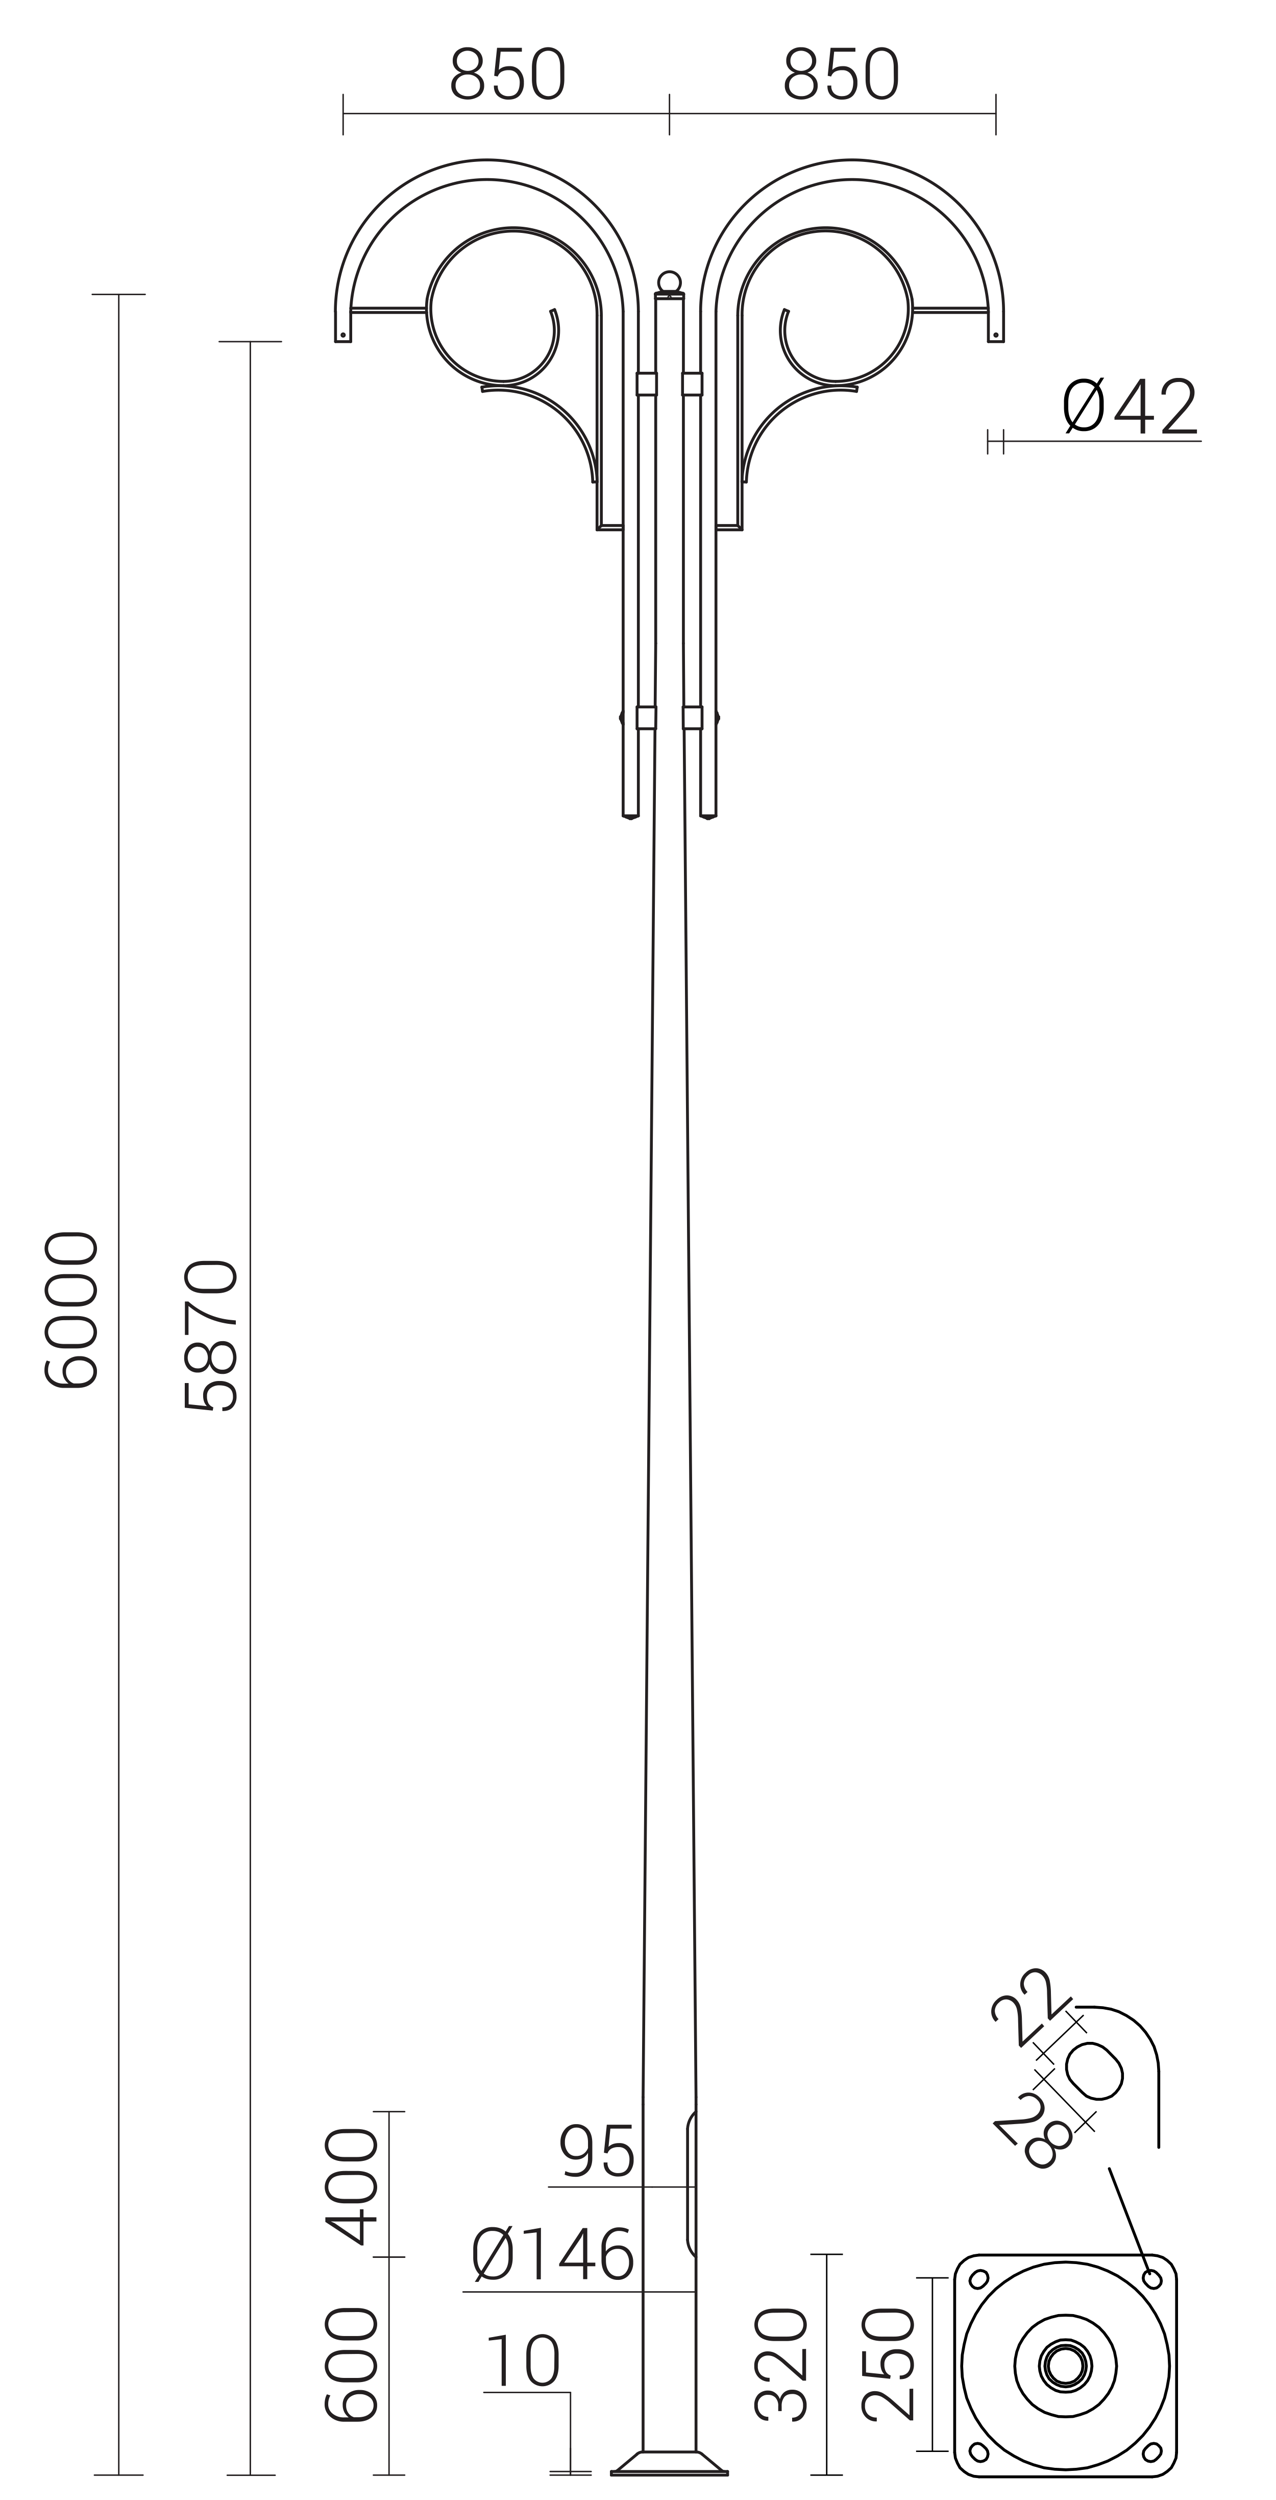 <svg xmlns="http://www.w3.org/2000/svg" viewBox="0 0 889.5 1741.8" preserveAspectRatio="xMinYMin" height="1741.8px">
  <title>SAL-R2</title>
  <g>
    <line x1="448.1" y1="1708.2" x2="485.3" y2="1708.2" style="fill: none;stroke: #231f20;stroke-linecap: round;stroke-linejoin: round;stroke-width: 2px"/>
    <line x1="507.2" y1="1721.8" x2="507.2" y2="1724.3" style="fill: none;stroke: #231f20;stroke-linecap: round;stroke-linejoin: round;stroke-width: 2px"/>
    <line x1="507.2" y1="1721.8" x2="426.2" y2="1721.8" style="fill: none;stroke: #231f20;stroke-linecap: round;stroke-linejoin: round;stroke-width: 2px"/>
    <line x1="426.2" y1="1724.3" x2="507.2" y2="1724.3" style="fill: none;stroke: #231f20;stroke-linecap: round;stroke-linejoin: round;stroke-width: 2px"/>
    <line x1="426.2" y1="1721.8" x2="426.2" y2="1724.3" style="fill: none;stroke: #231f20;stroke-linecap: round;stroke-linejoin: round;stroke-width: 2px"/>
    <path d="M448.1,1708.2a6.3,6.3,0,0,0-4.1,1.5" style="fill: none;stroke: #231f20;stroke-linecap: round;stroke-linejoin: round;stroke-width: 2px"/>
    <path d="M489.4,1709.7a6.3,6.3,0,0,0-4.1-1.5" style="fill: none;stroke: #231f20;stroke-linecap: round;stroke-linejoin: round;stroke-width: 2px"/>
    <line x1="444.1" y1="1709.7" x2="430.3" y2="1721.2" style="fill: none;stroke: #231f20;stroke-linecap: round;stroke-linejoin: round;stroke-width: 2px"/>
    <line x1="489.4" y1="1709.7" x2="503.2" y2="1721.2" style="fill: none;stroke: #231f20;stroke-linecap: round;stroke-linejoin: round;stroke-width: 2px"/>
    <path d="M428.7,1721.8a2.5,2.5,0,0,0,1.6-.6" style="fill: none;stroke: #231f20;stroke-linecap: round;stroke-linejoin: round;stroke-width: 2px"/>
    <path d="M503.2,1721.2a2.5,2.5,0,0,0,1.6.6" style="fill: none;stroke: #231f20;stroke-linecap: round;stroke-linejoin: round;stroke-width: 2px"/>
    <line x1="479.3" y1="1483.1" x2="479.3" y2="1560.4" style="fill: none;stroke: #231f20;stroke-linecap: round;stroke-linejoin: round;stroke-width: 2px"/>
    <line x1="476.9" y1="507.7" x2="485.2" y2="1461" style="fill: none;stroke: #231f20;stroke-linecap: round;stroke-linejoin: round;stroke-width: 2px"/>
    <line x1="485.2" y1="1466.1" x2="485.2" y2="1708.2" style="fill: none;stroke: #231f20;stroke-linecap: round;stroke-linejoin: round;stroke-width: 2px"/>
    <line x1="448.3" y1="1708.2" x2="448.3" y2="1466.1" style="fill: none;stroke: #231f20;stroke-linecap: round;stroke-linejoin: round;stroke-width: 2px"/>
    <line x1="448.3" y1="1461" x2="448.3" y2="1466.1" style="fill: none;stroke: #231f20;stroke-linecap: round;stroke-linejoin: round;stroke-width: 2px"/>
    <line x1="485.2" y1="1461" x2="485.2" y2="1466.1" style="fill: none;stroke: #231f20;stroke-linecap: round;stroke-linejoin: round;stroke-width: 2px"/>
    <path d="M479.3,1560.4a17.3,17.3,0,0,0,5.9,12" style="fill: none;stroke: #231f20;stroke-linecap: round;stroke-linejoin: round;stroke-width: 2px"/>
    <path d="M485.2,1471.1a17.3,17.3,0,0,0-5.9,12" style="fill: none;stroke: #231f20;stroke-linecap: round;stroke-linejoin: round;stroke-width: 2px"/>
    <line x1="475.8" y1="275.2" x2="475.8" y2="260" style="fill: none;stroke: #231f20;stroke-linecap: round;stroke-linejoin: round;stroke-width: 2px"/>
    <line x1="475.8" y1="260" x2="489.4" y2="260" style="fill: none;stroke: #231f20;stroke-linecap: round;stroke-linejoin: round;stroke-width: 2px"/>
    <line x1="475.8" y1="275.2" x2="489.4" y2="275.2" style="fill: none;stroke: #231f20;stroke-linecap: round;stroke-linejoin: round;stroke-width: 2px"/>
    <path d="M689,217a95,95,0,0,0-189.9,0" style="fill: none;stroke: #231f20;stroke-linecap: round;stroke-linejoin: round;stroke-width: 2px"/>
    <path d="M699.6,217a105.6,105.6,0,0,0-211.2,0" style="fill: none;stroke: #231f20;stroke-linecap: round;stroke-linejoin: round;stroke-width: 2px"/>
    <line x1="689" y1="238" x2="699.6" y2="238" style="fill: none;stroke: #231f20;stroke-linecap: round;stroke-linejoin: round;stroke-width: 2px"/>
    <line x1="699.6" y1="217" x2="699.6" y2="238" style="fill: none;stroke: #231f20;stroke-linecap: round;stroke-linejoin: round;stroke-width: 2px"/>
    <line x1="689" y1="217" x2="689" y2="238" style="fill: none;stroke: #231f20;stroke-linecap: round;stroke-linejoin: round;stroke-width: 2px"/>
    <line x1="499.1" y1="568.4" x2="488.4" y2="568.4" style="fill: none;stroke: #231f20;stroke-linecap: round;stroke-linejoin: round;stroke-width: 2px"/>
    <line x1="488.4" y1="217" x2="488.4" y2="260" style="fill: none;stroke: #231f20;stroke-linecap: round;stroke-linejoin: round;stroke-width: 2px"/>
    <line x1="488.4" y1="275.2" x2="488.4" y2="492.5" style="fill: none;stroke: #231f20;stroke-linecap: round;stroke-linejoin: round;stroke-width: 2px"/>
    <line x1="488.4" y1="507.7" x2="488.4" y2="568.4" style="fill: none;stroke: #231f20;stroke-linecap: round;stroke-linejoin: round;stroke-width: 2px"/>
    <line x1="499.1" y1="217" x2="499.1" y2="496.5" style="fill: none;stroke: #231f20;stroke-linecap: round;stroke-linejoin: round;stroke-width: 2px"/>
    <line x1="499.1" y1="503.6" x2="499.1" y2="568.4" style="fill: none;stroke: #231f20;stroke-linecap: round;stroke-linejoin: round;stroke-width: 2px"/>
    <line x1="476.3" y1="507.7" x2="476.2" y2="492.5" style="fill: none;stroke: #231f20;stroke-linecap: round;stroke-linejoin: round;stroke-width: 2px"/>
    <line x1="500.5" y1="499" x2="500.5" y2="501.2" style="fill: none;stroke: #231f20;stroke-linecap: round;stroke-linejoin: round;stroke-width: 2px"/>
    <line x1="501" y1="499.4" x2="501" y2="500.7" style="fill: none;stroke: #231f20;stroke-linecap: round;stroke-linejoin: round;stroke-width: 2px"/>
    <line x1="500.5" y1="499" x2="500.6" y2="499" style="fill: none;stroke: #231f20;stroke-linecap: round;stroke-linejoin: round;stroke-width: 2px"/>
    <line x1="500.6" y1="499" x2="501" y2="499.4" style="fill: none;stroke: #231f20;stroke-linecap: round;stroke-linejoin: round;stroke-width: 2px"/>
    <line x1="500.5" y1="501.2" x2="500.6" y2="501.2" style="fill: none;stroke: #231f20;stroke-linecap: round;stroke-linejoin: round;stroke-width: 2px"/>
    <line x1="500.6" y1="501.2" x2="501" y2="500.7" style="fill: none;stroke: #231f20;stroke-linecap: round;stroke-linejoin: round;stroke-width: 2px"/>
    <line x1="500.1" y1="497.8" x2="500.1" y2="502.3" style="fill: none;stroke: #231f20;stroke-linecap: round;stroke-linejoin: round;stroke-width: 2px"/>
    <line x1="500.1" y1="497.8" x2="500.1" y2="497.8" style="fill: none;stroke: #231f20;stroke-linecap: round;stroke-linejoin: round;stroke-width: 2px"/>
    <line x1="500.5" y1="499" x2="500.1" y2="497.8" style="fill: none;stroke: #231f20;stroke-linecap: round;stroke-linejoin: round;stroke-width: 2px"/>
    <line x1="499.7" y1="496.7" x2="499.7" y2="503.4" style="fill: none;stroke: #231f20;stroke-linecap: round;stroke-linejoin: round;stroke-width: 2px"/>
    <line x1="499.7" y1="496.7" x2="499.8" y2="496.7" style="fill: none;stroke: #231f20;stroke-linecap: round;stroke-linejoin: round;stroke-width: 2px"/>
    <line x1="499.8" y1="496.7" x2="500.1" y2="497.8" style="fill: none;stroke: #231f20;stroke-linecap: round;stroke-linejoin: round;stroke-width: 2px"/>
    <line x1="499.1" y1="495.4" x2="499.1" y2="504.7" style="fill: none;stroke: #231f20;stroke-linecap: round;stroke-linejoin: round;stroke-width: 2px"/>
    <line x1="499.1" y1="495.4" x2="499.1" y2="495.4" style="fill: none;stroke: #231f20;stroke-linecap: round;stroke-linejoin: round;stroke-width: 2px"/>
    <line x1="499.7" y1="496.7" x2="499.1" y2="495.4" style="fill: none;stroke: #231f20;stroke-linecap: round;stroke-linejoin: round;stroke-width: 2px"/>
    <line x1="500.5" y1="501.2" x2="500.6" y2="501.2" style="fill: none;stroke: #231f20;stroke-linecap: round;stroke-linejoin: round;stroke-width: 2px"/>
    <line x1="500.1" y1="502.3" x2="500.1" y2="502.3" style="fill: none;stroke: #231f20;stroke-linecap: round;stroke-linejoin: round;stroke-width: 2px"/>
    <line x1="500.5" y1="501.2" x2="500.1" y2="502.3" style="fill: none;stroke: #231f20;stroke-linecap: round;stroke-linejoin: round;stroke-width: 2px"/>
    <line x1="499.7" y1="503.4" x2="499.8" y2="503.4" style="fill: none;stroke: #231f20;stroke-linecap: round;stroke-linejoin: round;stroke-width: 2px"/>
    <line x1="499.8" y1="503.4" x2="500.1" y2="502.3" style="fill: none;stroke: #231f20;stroke-linecap: round;stroke-linejoin: round;stroke-width: 2px"/>
    <line x1="499.1" y1="504.7" x2="499.1" y2="504.7" style="fill: none;stroke: #231f20;stroke-linecap: round;stroke-linejoin: round;stroke-width: 2px"/>
    <line x1="499.7" y1="503.4" x2="499.1" y2="504.7" style="fill: none;stroke: #231f20;stroke-linecap: round;stroke-linejoin: round;stroke-width: 2px"/>
    <line x1="517.3" y1="369.1" x2="499.1" y2="369.1" style="fill: none;stroke: #231f20;stroke-linecap: round;stroke-linejoin: round;stroke-width: 2px"/>
    <line x1="514.3" y1="366.1" x2="499.1" y2="366.1" style="fill: none;stroke: #231f20;stroke-linecap: round;stroke-linejoin: round;stroke-width: 2px"/>
    <line x1="514.3" y1="366.1" x2="514.3" y2="219.8" style="fill: none;stroke: #231f20;stroke-linecap: round;stroke-linejoin: round;stroke-width: 2px"/>
    <line x1="517.3" y1="369.1" x2="517.3" y2="219.8" style="fill: none;stroke: #231f20;stroke-linecap: round;stroke-linejoin: round;stroke-width: 2px"/>
    <path d="M632.8,208.9a58.2,58.2,0,0,0-115.5,10.8" style="fill: none;stroke: #231f20;stroke-linecap: round;stroke-linejoin: round;stroke-width: 2px"/>
    <path d="M635.8,208.4a61.3,61.3,0,0,0-121.5,11.4" style="fill: none;stroke: #231f20;stroke-linecap: round;stroke-linejoin: round;stroke-width: 2px"/>
    <path d="M549.7,216.9a35.4,35.4,0,0,0,32.8,48.8" style="fill: none;stroke: #231f20;stroke-linecap: round;stroke-linejoin: round;stroke-width: 2px"/>
    <path d="M546.8,215.7a38.5,38.5,0,0,0,35.6,53" style="fill: none;stroke: #231f20;stroke-linecap: round;stroke-linejoin: round;stroke-width: 2px"/>
    <line x1="546.8" y1="215.7" x2="549.7" y2="216.9" style="fill: none;stroke: #231f20;stroke-linecap: round;stroke-linejoin: round;stroke-width: 2px"/>
    <path d="M582.5,265.7a50.6,50.6,0,0,0,50.3-56.8" style="fill: none;stroke: #231f20;stroke-linecap: round;stroke-linejoin: round;stroke-width: 2px"/>
    <path d="M582.5,268.7a53.7,53.7,0,0,0,53.3-60.2" style="fill: none;stroke: #231f20;stroke-linecap: round;stroke-linejoin: round;stroke-width: 2px"/>
    <path d="M597.1,272.7a65.8,65.8,0,0,0-76.8,63.1" style="fill: none;stroke: #231f20;stroke-linecap: round;stroke-linejoin: round;stroke-width: 2px"/>
    <path d="M597.6,269.7a68.9,68.9,0,0,0-80.4,66" style="fill: none;stroke: #231f20;stroke-linecap: round;stroke-linejoin: round;stroke-width: 2px"/>
    <line x1="597.6" y1="269.7" x2="597.1" y2="272.7" style="fill: none;stroke: #231f20;stroke-linecap: round;stroke-linejoin: round;stroke-width: 2px"/>
    <line x1="517.2" y1="335.7" x2="520.2" y2="335.8" style="fill: none;stroke: #231f20;stroke-linecap: round;stroke-linejoin: round;stroke-width: 2px"/>
    <line x1="499.1" y1="366.1" x2="499.1" y2="369.1" style="fill: none;stroke: #231f20;stroke-linecap: round;stroke-linejoin: round;stroke-width: 2px"/>
    <line x1="689" y1="217.7" x2="636.1" y2="217.7" style="fill: none;stroke: #231f20;stroke-linecap: round;stroke-linejoin: round;stroke-width: 2px"/>
    <line x1="689" y1="214.7" x2="636.2" y2="214.7" style="fill: none;stroke: #231f20;stroke-linecap: round;stroke-linejoin: round;stroke-width: 2px"/>
    <line x1="494.9" y1="569.9" x2="492.6" y2="569.9" style="fill: none;stroke: #231f20;stroke-linecap: round;stroke-linejoin: round;stroke-width: 2px"/>
    <line x1="494.4" y1="570.3" x2="493.1" y2="570.3" style="fill: none;stroke: #231f20;stroke-linecap: round;stroke-linejoin: round;stroke-width: 2px"/>
    <line x1="494.9" y1="569.9" x2="494.9" y2="569.9" style="fill: none;stroke: #231f20;stroke-linecap: round;stroke-linejoin: round;stroke-width: 2px"/>
    <line x1="494.9" y1="569.9" x2="494.4" y2="570.3" style="fill: none;stroke: #231f20;stroke-linecap: round;stroke-linejoin: round;stroke-width: 2px"/>
    <line x1="492.6" y1="569.9" x2="492.6" y2="569.9" style="fill: none;stroke: #231f20;stroke-linecap: round;stroke-linejoin: round;stroke-width: 2px"/>
    <line x1="492.6" y1="569.9" x2="493.1" y2="570.3" style="fill: none;stroke: #231f20;stroke-linecap: round;stroke-linejoin: round;stroke-width: 2px"/>
    <line x1="496" y1="569.4" x2="491.5" y2="569.4" style="fill: none;stroke: #231f20;stroke-linecap: round;stroke-linejoin: round;stroke-width: 2px"/>
    <line x1="496" y1="569.4" x2="496" y2="569.5" style="fill: none;stroke: #231f20;stroke-linecap: round;stroke-linejoin: round;stroke-width: 2px"/>
    <line x1="494.9" y1="569.9" x2="496" y2="569.5" style="fill: none;stroke: #231f20;stroke-linecap: round;stroke-linejoin: round;stroke-width: 2px"/>
    <line x1="497.1" y1="569.1" x2="490.4" y2="569.1" style="fill: none;stroke: #231f20;stroke-linecap: round;stroke-linejoin: round;stroke-width: 2px"/>
    <line x1="497.1" y1="569.1" x2="497.1" y2="569.1" style="fill: none;stroke: #231f20;stroke-linecap: round;stroke-linejoin: round;stroke-width: 2px"/>
    <line x1="497.1" y1="569.1" x2="496" y2="569.4" style="fill: none;stroke: #231f20;stroke-linecap: round;stroke-linejoin: round;stroke-width: 2px"/>
    <line x1="498.4" y1="568.4" x2="489.1" y2="568.4" style="fill: none;stroke: #231f20;stroke-linecap: round;stroke-linejoin: round;stroke-width: 2px"/>
    <line x1="498.4" y1="568.4" x2="498.4" y2="568.5" style="fill: none;stroke: #231f20;stroke-linecap: round;stroke-linejoin: round;stroke-width: 2px"/>
    <line x1="497.1" y1="569.1" x2="498.4" y2="568.5" style="fill: none;stroke: #231f20;stroke-linecap: round;stroke-linejoin: round;stroke-width: 2px"/>
    <line x1="492.6" y1="569.9" x2="492.6" y2="569.9" style="fill: none;stroke: #231f20;stroke-linecap: round;stroke-linejoin: round;stroke-width: 2px"/>
    <line x1="491.5" y1="569.4" x2="491.5" y2="569.5" style="fill: none;stroke: #231f20;stroke-linecap: round;stroke-linejoin: round;stroke-width: 2px"/>
    <line x1="492.6" y1="569.9" x2="491.5" y2="569.5" style="fill: none;stroke: #231f20;stroke-linecap: round;stroke-linejoin: round;stroke-width: 2px"/>
    <line x1="490.4" y1="569.1" x2="490.4" y2="569.1" style="fill: none;stroke: #231f20;stroke-linecap: round;stroke-linejoin: round;stroke-width: 2px"/>
    <line x1="490.4" y1="569.1" x2="491.5" y2="569.4" style="fill: none;stroke: #231f20;stroke-linecap: round;stroke-linejoin: round;stroke-width: 2px"/>
    <line x1="489.1" y1="568.4" x2="489.1" y2="568.5" style="fill: none;stroke: #231f20;stroke-linecap: round;stroke-linejoin: round;stroke-width: 2px"/>
    <line x1="490.4" y1="569.1" x2="489.1" y2="568.5" style="fill: none;stroke: #231f20;stroke-linecap: round;stroke-linejoin: round;stroke-width: 2px"/>
    <path d="M693.5,233.4a.8.8,0,1,1,.8.8.8.8,0,0,1-.8-.8Z" style="fill: none;stroke: #231f20;stroke-linecap: round;stroke-linejoin: round;stroke-width: 2px"/>
    <line x1="489.4" y1="260" x2="489.4" y2="275.2" style="fill: none;stroke: #231f20;stroke-linecap: round;stroke-linejoin: round;stroke-width: 2px"/>
    <line x1="476.2" y1="492.5" x2="489.4" y2="492.5" style="fill: none;stroke: #231f20;stroke-linecap: round;stroke-linejoin: round;stroke-width: 2px"/>
    <line x1="476.3" y1="507.7" x2="489.4" y2="507.7" style="fill: none;stroke: #231f20;stroke-linecap: round;stroke-linejoin: round;stroke-width: 2px"/>
    <line x1="489.4" y1="492.5" x2="489.4" y2="507.7" style="fill: none;stroke: #231f20;stroke-linecap: round;stroke-linejoin: round;stroke-width: 2px"/>
    <line x1="514.3" y1="366.1" x2="517.3" y2="369.1" style="fill: none;stroke: #231f20;stroke-linecap: round;stroke-linejoin: round;stroke-width: 2px"/>
    <line x1="476.4" y1="260" x2="476.4" y2="208.1" style="fill: none;stroke: #231f20;stroke-linecap: round;stroke-linejoin: round;stroke-width: 2px"/>
    <line x1="476.6" y1="208.1" x2="456.9" y2="208.1" style="fill: none;stroke: #231f20;stroke-linecap: round;stroke-linejoin: round;stroke-width: 2px"/>
    <line x1="471.3" y1="203" x2="462.2" y2="203" style="fill: none;stroke: #231f20;stroke-linecap: round;stroke-linejoin: round;stroke-width: 2px"/>
    <line x1="456.9" y1="204.9" x2="456.9" y2="208.1" style="fill: none;stroke: #231f20;stroke-linecap: round;stroke-linejoin: round;stroke-width: 2px"/>
    <line x1="476.6" y1="204.9" x2="476.6" y2="208.1" style="fill: none;stroke: #231f20;stroke-linecap: round;stroke-linejoin: round;stroke-width: 2px"/>
    <path d="M476.6,204.9a.5.5,0,0,0-.4-.5" style="fill: none;stroke: #231f20;stroke-linecap: round;stroke-linejoin: round;stroke-width: 2px"/>
    <path d="M457.2,204.4a.5.5,0,0,0-.4.5" style="fill: none;stroke: #231f20;stroke-linecap: round;stroke-linejoin: round;stroke-width: 2px"/>
    <line x1="462.2" y1="203" x2="457.2" y2="204.4" style="fill: none;stroke: #231f20;stroke-linecap: round;stroke-linejoin: round;stroke-width: 2px"/>
    <line x1="471.3" y1="203" x2="476.2" y2="204.4" style="fill: none;stroke: #231f20;stroke-linecap: round;stroke-linejoin: round;stroke-width: 2px"/>
    <path d="M471.3,203a7.6,7.6,0,1,0-9.1,0" style="fill: none;stroke: #231f20;stroke-linecap: round;stroke-linejoin: round;stroke-width: 2px"/>
    <line x1="476.6" y1="204.9" x2="456.9" y2="204.9" style="fill: none;stroke: #231f20;stroke-linecap: round;stroke-linejoin: round;stroke-width: 2px"/>
    <line x1="476.2" y1="204.4" x2="457.2" y2="204.4" style="fill: none;stroke: #231f20;stroke-linecap: round;stroke-linejoin: round;stroke-width: 2px"/>
    <path d="M466.2,207.1a.5.5,0,1,1,.5.5.5.5,0,0,1-.5-.5Z" style="fill: none;stroke: #231f20;stroke-linecap: round;stroke-linejoin: round;stroke-width: 2px"/>
    <line x1="476.7" y1="492.5" x2="476.4" y2="448.2" style="fill: none;stroke: #231f20;stroke-linecap: round;stroke-linejoin: round;stroke-width: 2px"/>
    <line x1="476.4" y1="448.2" x2="476.4" y2="275.2" style="fill: none;stroke: #231f20;stroke-linecap: round;stroke-linejoin: round;stroke-width: 2px"/>
    <line x1="456.6" y1="507.7" x2="448.3" y2="1461" style="fill: none;stroke: #231f20;stroke-linecap: round;stroke-linejoin: round;stroke-width: 2px"/>
    <line x1="457.7" y1="275.2" x2="457.7" y2="260" style="fill: none;stroke: #231f20;stroke-linecap: round;stroke-linejoin: round;stroke-width: 2px"/>
    <line x1="457.7" y1="260" x2="444.1" y2="260" style="fill: none;stroke: #231f20;stroke-linecap: round;stroke-linejoin: round;stroke-width: 2px"/>
    <line x1="457.7" y1="275.2" x2="444.1" y2="275.2" style="fill: none;stroke: #231f20;stroke-linecap: round;stroke-linejoin: round;stroke-width: 2px"/>
    <path d="M434.4,217a95,95,0,0,0-189.9,0" style="fill: none;stroke: #231f20;stroke-linecap: round;stroke-linejoin: round;stroke-width: 2px"/>
    <path d="M445,217a105.6,105.6,0,0,0-211.2,0" style="fill: none;stroke: #231f20;stroke-linecap: round;stroke-linejoin: round;stroke-width: 2px"/>
    <line x1="244.5" y1="238" x2="233.9" y2="238" style="fill: none;stroke: #231f20;stroke-linecap: round;stroke-linejoin: round;stroke-width: 2px"/>
    <line x1="233.9" y1="217" x2="233.9" y2="238" style="fill: none;stroke: #231f20;stroke-linecap: round;stroke-linejoin: round;stroke-width: 2px"/>
    <line x1="244.5" y1="217" x2="244.5" y2="238" style="fill: none;stroke: #231f20;stroke-linecap: round;stroke-linejoin: round;stroke-width: 2px"/>
    <line x1="434.4" y1="568.4" x2="445" y2="568.4" style="fill: none;stroke: #231f20;stroke-linecap: round;stroke-linejoin: round;stroke-width: 2px"/>
    <line x1="445" y1="217" x2="445" y2="260" style="fill: none;stroke: #231f20;stroke-linecap: round;stroke-linejoin: round;stroke-width: 2px"/>
    <line x1="445" y1="275.2" x2="445" y2="492.5" style="fill: none;stroke: #231f20;stroke-linecap: round;stroke-linejoin: round;stroke-width: 2px"/>
    <line x1="445" y1="507.7" x2="445" y2="568.4" style="fill: none;stroke: #231f20;stroke-linecap: round;stroke-linejoin: round;stroke-width: 2px"/>
    <line x1="434.4" y1="217" x2="434.4" y2="496.5" style="fill: none;stroke: #231f20;stroke-linecap: round;stroke-linejoin: round;stroke-width: 2px"/>
    <line x1="434.4" y1="503.6" x2="434.4" y2="568.4" style="fill: none;stroke: #231f20;stroke-linecap: round;stroke-linejoin: round;stroke-width: 2px"/>
    <line x1="457.1" y1="507.7" x2="457.3" y2="492.5" style="fill: none;stroke: #231f20;stroke-linecap: round;stroke-linejoin: round;stroke-width: 2px"/>
    <line x1="432.9" y1="499" x2="432.9" y2="501.2" style="fill: none;stroke: #231f20;stroke-linecap: round;stroke-linejoin: round;stroke-width: 2px"/>
    <line x1="432.5" y1="499.4" x2="432.5" y2="500.7" style="fill: none;stroke: #231f20;stroke-linecap: round;stroke-linejoin: round;stroke-width: 2px"/>
    <line x1="432.9" y1="499" x2="432.9" y2="499" style="fill: none;stroke: #231f20;stroke-linecap: round;stroke-linejoin: round;stroke-width: 2px"/>
    <line x1="432.9" y1="499" x2="432.5" y2="499.4" style="fill: none;stroke: #231f20;stroke-linecap: round;stroke-linejoin: round;stroke-width: 2px"/>
    <line x1="432.9" y1="501.2" x2="432.9" y2="501.2" style="fill: none;stroke: #231f20;stroke-linecap: round;stroke-linejoin: round;stroke-width: 2px"/>
    <line x1="432.9" y1="501.2" x2="432.5" y2="500.7" style="fill: none;stroke: #231f20;stroke-linecap: round;stroke-linejoin: round;stroke-width: 2px"/>
    <line x1="433.4" y1="497.8" x2="433.4" y2="502.3" style="fill: none;stroke: #231f20;stroke-linecap: round;stroke-linejoin: round;stroke-width: 2px"/>
    <line x1="433.4" y1="497.8" x2="433.3" y2="497.8" style="fill: none;stroke: #231f20;stroke-linecap: round;stroke-linejoin: round;stroke-width: 2px"/>
    <line x1="432.9" y1="499" x2="433.3" y2="497.8" style="fill: none;stroke: #231f20;stroke-linecap: round;stroke-linejoin: round;stroke-width: 2px"/>
    <line x1="433.8" y1="496.7" x2="433.8" y2="503.4" style="fill: none;stroke: #231f20;stroke-linecap: round;stroke-linejoin: round;stroke-width: 2px"/>
    <line x1="433.8" y1="496.7" x2="433.7" y2="496.7" style="fill: none;stroke: #231f20;stroke-linecap: round;stroke-linejoin: round;stroke-width: 2px"/>
    <line x1="433.7" y1="496.7" x2="433.4" y2="497.8" style="fill: none;stroke: #231f20;stroke-linecap: round;stroke-linejoin: round;stroke-width: 2px"/>
    <line x1="434.4" y1="495.4" x2="434.4" y2="504.7" style="fill: none;stroke: #231f20;stroke-linecap: round;stroke-linejoin: round;stroke-width: 2px"/>
    <line x1="434.4" y1="495.4" x2="434.3" y2="495.4" style="fill: none;stroke: #231f20;stroke-linecap: round;stroke-linejoin: round;stroke-width: 2px"/>
    <line x1="433.8" y1="496.7" x2="434.3" y2="495.4" style="fill: none;stroke: #231f20;stroke-linecap: round;stroke-linejoin: round;stroke-width: 2px"/>
    <line x1="432.9" y1="501.2" x2="432.9" y2="501.2" style="fill: none;stroke: #231f20;stroke-linecap: round;stroke-linejoin: round;stroke-width: 2px"/>
    <line x1="433.4" y1="502.3" x2="433.3" y2="502.3" style="fill: none;stroke: #231f20;stroke-linecap: round;stroke-linejoin: round;stroke-width: 2px"/>
    <line x1="432.9" y1="501.2" x2="433.3" y2="502.3" style="fill: none;stroke: #231f20;stroke-linecap: round;stroke-linejoin: round;stroke-width: 2px"/>
    <line x1="433.8" y1="503.4" x2="433.7" y2="503.4" style="fill: none;stroke: #231f20;stroke-linecap: round;stroke-linejoin: round;stroke-width: 2px"/>
    <line x1="433.7" y1="503.4" x2="433.4" y2="502.3" style="fill: none;stroke: #231f20;stroke-linecap: round;stroke-linejoin: round;stroke-width: 2px"/>
    <line x1="434.4" y1="504.7" x2="434.3" y2="504.7" style="fill: none;stroke: #231f20;stroke-linecap: round;stroke-linejoin: round;stroke-width: 2px"/>
    <line x1="433.8" y1="503.4" x2="434.3" y2="504.7" style="fill: none;stroke: #231f20;stroke-linecap: round;stroke-linejoin: round;stroke-width: 2px"/>
    <line x1="416.2" y1="369.1" x2="434.4" y2="369.1" style="fill: none;stroke: #231f20;stroke-linecap: round;stroke-linejoin: round;stroke-width: 2px"/>
    <line x1="419.2" y1="366.1" x2="434.4" y2="366.1" style="fill: none;stroke: #231f20;stroke-linecap: round;stroke-linejoin: round;stroke-width: 2px"/>
    <line x1="419.2" y1="366.1" x2="419.2" y2="219.8" style="fill: none;stroke: #231f20;stroke-linecap: round;stroke-linejoin: round;stroke-width: 2px"/>
    <line x1="416.2" y1="369.1" x2="416.2" y2="219.8" style="fill: none;stroke: #231f20;stroke-linecap: round;stroke-linejoin: round;stroke-width: 2px"/>
    <path d="M416.2,219.8a58.2,58.2,0,0,0-115.5-10.8" style="fill: none;stroke: #231f20;stroke-linecap: round;stroke-linejoin: round;stroke-width: 2px"/>
    <path d="M419.2,219.8a61.3,61.3,0,0,0-121.5-11.4" style="fill: none;stroke: #231f20;stroke-linecap: round;stroke-linejoin: round;stroke-width: 2px"/>
    <path d="M351,265.7a35.4,35.4,0,0,0,32.8-48.8" style="fill: none;stroke: #231f20;stroke-linecap: round;stroke-linejoin: round;stroke-width: 2px"/>
    <path d="M351,268.7a38.5,38.5,0,0,0,35.6-53" style="fill: none;stroke: #231f20;stroke-linecap: round;stroke-linejoin: round;stroke-width: 2px"/>
    <line x1="386.6" y1="215.7" x2="383.8" y2="216.9" style="fill: none;stroke: #231f20;stroke-linecap: round;stroke-linejoin: round;stroke-width: 2px"/>
    <path d="M300.7,208.9A50.6,50.6,0,0,0,351,265.7" style="fill: none;stroke: #231f20;stroke-linecap: round;stroke-linejoin: round;stroke-width: 2px"/>
    <path d="M297.7,208.6A53.7,53.7,0,0,0,351,268.7" style="fill: none;stroke: #231f20;stroke-linecap: round;stroke-linejoin: round;stroke-width: 2px"/>
    <path d="M413.2,335.8a65.8,65.8,0,0,0-76.8-63.1" style="fill: none;stroke: #231f20;stroke-linecap: round;stroke-linejoin: round;stroke-width: 2px"/>
    <path d="M416.3,335.7a68.9,68.9,0,0,0-80.4-66" style="fill: none;stroke: #231f20;stroke-linecap: round;stroke-linejoin: round;stroke-width: 2px"/>
    <line x1="335.9" y1="269.7" x2="336.4" y2="272.7" style="fill: none;stroke: #231f20;stroke-linecap: round;stroke-linejoin: round;stroke-width: 2px"/>
    <line x1="416.3" y1="335.7" x2="413.2" y2="335.8" style="fill: none;stroke: #231f20;stroke-linecap: round;stroke-linejoin: round;stroke-width: 2px"/>
    <line x1="434.4" y1="366.1" x2="434.4" y2="369.1" style="fill: none;stroke: #231f20;stroke-linecap: round;stroke-linejoin: round;stroke-width: 2px"/>
    <line x1="244.5" y1="217.7" x2="297.4" y2="217.7" style="fill: none;stroke: #231f20;stroke-linecap: round;stroke-linejoin: round;stroke-width: 2px"/>
    <line x1="244.5" y1="214.7" x2="297.3" y2="214.7" style="fill: none;stroke: #231f20;stroke-linecap: round;stroke-linejoin: round;stroke-width: 2px"/>
    <line x1="438.6" y1="569.9" x2="440.8" y2="569.9" style="fill: none;stroke: #231f20;stroke-linecap: round;stroke-linejoin: round;stroke-width: 2px"/>
    <line x1="439.1" y1="570.3" x2="440.3" y2="570.3" style="fill: none;stroke: #231f20;stroke-linecap: round;stroke-linejoin: round;stroke-width: 2px"/>
    <line x1="438.6" y1="569.9" x2="438.6" y2="569.9" style="fill: none;stroke: #231f20;stroke-linecap: round;stroke-linejoin: round;stroke-width: 2px"/>
    <line x1="438.6" y1="569.9" x2="439.1" y2="570.3" style="fill: none;stroke: #231f20;stroke-linecap: round;stroke-linejoin: round;stroke-width: 2px"/>
    <line x1="440.8" y1="569.9" x2="440.8" y2="569.9" style="fill: none;stroke: #231f20;stroke-linecap: round;stroke-linejoin: round;stroke-width: 2px"/>
    <line x1="440.8" y1="569.9" x2="440.3" y2="570.3" style="fill: none;stroke: #231f20;stroke-linecap: round;stroke-linejoin: round;stroke-width: 2px"/>
    <line x1="437.4" y1="569.4" x2="442" y2="569.4" style="fill: none;stroke: #231f20;stroke-linecap: round;stroke-linejoin: round;stroke-width: 2px"/>
    <line x1="437.4" y1="569.4" x2="437.4" y2="569.5" style="fill: none;stroke: #231f20;stroke-linecap: round;stroke-linejoin: round;stroke-width: 2px"/>
    <line x1="438.6" y1="569.9" x2="437.4" y2="569.5" style="fill: none;stroke: #231f20;stroke-linecap: round;stroke-linejoin: round;stroke-width: 2px"/>
    <line x1="436.4" y1="569.1" x2="443.1" y2="569.1" style="fill: none;stroke: #231f20;stroke-linecap: round;stroke-linejoin: round;stroke-width: 2px"/>
    <line x1="436.4" y1="569.1" x2="436.4" y2="569.1" style="fill: none;stroke: #231f20;stroke-linecap: round;stroke-linejoin: round;stroke-width: 2px"/>
    <line x1="436.4" y1="569.1" x2="437.4" y2="569.4" style="fill: none;stroke: #231f20;stroke-linecap: round;stroke-linejoin: round;stroke-width: 2px"/>
    <line x1="435" y1="568.4" x2="444.4" y2="568.4" style="fill: none;stroke: #231f20;stroke-linecap: round;stroke-linejoin: round;stroke-width: 2px"/>
    <line x1="435" y1="568.4" x2="435" y2="568.5" style="fill: none;stroke: #231f20;stroke-linecap: round;stroke-linejoin: round;stroke-width: 2px"/>
    <line x1="436.4" y1="569.1" x2="435" y2="568.5" style="fill: none;stroke: #231f20;stroke-linecap: round;stroke-linejoin: round;stroke-width: 2px"/>
    <line x1="440.8" y1="569.9" x2="440.8" y2="569.9" style="fill: none;stroke: #231f20;stroke-linecap: round;stroke-linejoin: round;stroke-width: 2px"/>
    <line x1="442" y1="569.4" x2="442" y2="569.5" style="fill: none;stroke: #231f20;stroke-linecap: round;stroke-linejoin: round;stroke-width: 2px"/>
    <line x1="440.8" y1="569.9" x2="442" y2="569.5" style="fill: none;stroke: #231f20;stroke-linecap: round;stroke-linejoin: round;stroke-width: 2px"/>
    <line x1="443.1" y1="569.1" x2="443.1" y2="569.1" style="fill: none;stroke: #231f20;stroke-linecap: round;stroke-linejoin: round;stroke-width: 2px"/>
    <line x1="443.1" y1="569.1" x2="442" y2="569.4" style="fill: none;stroke: #231f20;stroke-linecap: round;stroke-linejoin: round;stroke-width: 2px"/>
    <line x1="444.4" y1="568.4" x2="444.4" y2="568.5" style="fill: none;stroke: #231f20;stroke-linecap: round;stroke-linejoin: round;stroke-width: 2px"/>
    <line x1="443.1" y1="569.1" x2="444.4" y2="568.5" style="fill: none;stroke: #231f20;stroke-linecap: round;stroke-linejoin: round;stroke-width: 2px"/>
    <path d="M238.4,233.4a.8.8,0,1,1,.8.8.8.8,0,0,1-.8-.8Z" style="fill: none;stroke: #231f20;stroke-linecap: round;stroke-linejoin: round;stroke-width: 2px"/>
    <line x1="444.1" y1="260" x2="444.1" y2="275.2" style="fill: none;stroke: #231f20;stroke-linecap: round;stroke-linejoin: round;stroke-width: 2px"/>
    <line x1="457.3" y1="492.5" x2="444.1" y2="492.5" style="fill: none;stroke: #231f20;stroke-linecap: round;stroke-linejoin: round;stroke-width: 2px"/>
    <line x1="457.1" y1="507.7" x2="444.1" y2="507.7" style="fill: none;stroke: #231f20;stroke-linecap: round;stroke-linejoin: round;stroke-width: 2px"/>
    <line x1="444.1" y1="492.5" x2="444.1" y2="507.7" style="fill: none;stroke: #231f20;stroke-linecap: round;stroke-linejoin: round;stroke-width: 2px"/>
    <line x1="419.2" y1="366.1" x2="416.2" y2="369.1" style="fill: none;stroke: #231f20;stroke-linecap: round;stroke-linejoin: round;stroke-width: 2px"/>
    <line x1="457.1" y1="260" x2="457.1" y2="208.1" style="fill: none;stroke: #231f20;stroke-linecap: round;stroke-linejoin: round;stroke-width: 2px"/>
    <line x1="456.7" y1="492.5" x2="457.1" y2="448.2" style="fill: none;stroke: #231f20;stroke-linecap: round;stroke-linejoin: round;stroke-width: 2px"/>
    <line x1="457.1" y1="448.2" x2="457.1" y2="275.2" style="fill: none;stroke: #231f20;stroke-linecap: round;stroke-linejoin: round;stroke-width: 2px"/>
    <line x1="457.1" y1="205.1" x2="476.4" y2="205.1" style="fill: none;stroke: #231f20;stroke-linecap: round;stroke-linejoin: round"/>
    <line x1="457.1" y1="205.1" x2="476.4" y2="205.1" style="fill: none;stroke: #231f20;stroke-linecap: round;stroke-linejoin: round"/>
    <line x1="457.1" y1="205.1" x2="476.4" y2="205.1" style="fill: none;stroke: #231f20;stroke-linecap: round;stroke-linejoin: round"/>
    <line x1="457.1" y1="205.1" x2="457.1" y2="208.1" style="fill: none;stroke: #231f20;stroke-linecap: round;stroke-linejoin: round"/>
    <line x1="476.4" y1="205.1" x2="476.4" y2="208.1" style="fill: none;stroke: #231f20;stroke-linecap: round;stroke-linejoin: round"/>
    <line x1="99.7" y1="1724.3" x2="65.8" y2="1724.3" style="fill: none;stroke: #231f20;stroke-linecap: round;stroke-linejoin: round"/>
    <line x1="101.2" y1="205.1" x2="64.3" y2="205.1" style="fill: none;stroke: #231f20;stroke-linecap: round;stroke-linejoin: round"/>
    <line x1="82.8" y1="1724.3" x2="82.8" y2="205.1" style="fill: none;stroke: #231f20;stroke-linecap: round;stroke-linejoin: round"/>
    <line x1="158.4" y1="1724.4" x2="191.8" y2="1724.4" style="fill: none;stroke: #231f20;stroke-linecap: round;stroke-linejoin: round"/>
    <line x1="152.8" y1="238" x2="196.2" y2="238" style="fill: none;stroke: #231f20;stroke-linecap: round;stroke-linejoin: round"/>
    <line x1="174.5" y1="1724.3" x2="174.5" y2="238" style="fill: none;stroke: #231f20;stroke-linecap: round;stroke-linejoin: round"/>
    <line x1="239.2" y1="93.9" x2="239.2" y2="65.8" style="fill: none;stroke: #231f20;stroke-linecap: round;stroke-linejoin: round"/>
    <line x1="239.2" y1="79.1" x2="466.7" y2="79.1" style="fill: none;stroke: #231f20;stroke-linecap: round;stroke-linejoin: round"/>
    <line x1="466.7" y1="93.9" x2="466.7" y2="65.8" style="fill: none;stroke: #231f20;stroke-linecap: round;stroke-linejoin: round"/>
    <line x1="694.3" y1="93.9" x2="694.3" y2="65.8" style="fill: none;stroke: #231f20;stroke-linecap: round;stroke-linejoin: round"/>
    <line x1="466.7" y1="79.1" x2="694.3" y2="79.1" style="fill: none;stroke: #231f20;stroke-linecap: round;stroke-linejoin: round"/>
    <g>
      <path d="M31,954.6a15.9,15.9,0,0,1,.4-3.6,12,12,0,0,1,1.2-3.2l2.4.8a12,12,0,0,0-1.1,2.8,12.8,12.8,0,0,0-.4,3.3,8.2,8.2,0,0,0,3.1,6.6,12.1,12.1,0,0,0,8.1,2.6h3.1a10.8,10.8,0,0,1-3.1-3.7,11,11,0,0,1-1.1-5,9.4,9.4,0,0,1,3.3-7.6,12.9,12.9,0,0,1,8.6-2.8,12.7,12.7,0,0,1,8.7,3,9.8,9.8,0,0,1,3.4,7.8,10.3,10.3,0,0,1-3.7,8.1q-3.7,3.2-10,3.2h-9a14.4,14.4,0,0,1-10-3.5A11.1,11.1,0,0,1,31,954.6Zm15,1a8.8,8.8,0,0,0,1.5,5.2,7.7,7.7,0,0,0,4,3h2.6q5.1,0,8-2.3a7.3,7.3,0,0,0,3-6,6.8,6.8,0,0,0-2.8-5.7,10.9,10.9,0,0,0-6.8-2.1,10.7,10.7,0,0,0-6.9,2.1A7.1,7.1,0,0,0,46,955.5Z" style="fill: #231f20"/>
      <path d="M53.3,916.8q6.9,0,10.6,3a11.1,11.1,0,0,1,0,16.6q-3.7,3-10.6,3H45.4q-6.9,0-10.6-3a11.1,11.1,0,0,1,0-16.6q3.7-3,10.6-3Zm-8.4,2.9q-5.5,0-8.4,2.1a8,8,0,0,0,0,12.4q2.9,2.1,8.4,2.1h8.9q5.4,0,8.4-2.2a7.9,7.9,0,0,0,0-12.4q-3-2.1-8.4-2.1Z" style="fill: #231f20"/>
      <path d="M53.3,887.6q6.9,0,10.6,3a11.1,11.1,0,0,1,0,16.6q-3.7,3-10.6,3H45.4q-6.9,0-10.6-3a11.1,11.1,0,0,1,0-16.6q3.7-3,10.6-3Zm-8.4,2.9q-5.5,0-8.4,2.1a8,8,0,0,0,0,12.4q2.9,2.1,8.4,2.1h8.9q5.4,0,8.4-2.2a7.9,7.9,0,0,0,0-12.4q-3-2.1-8.4-2.1Z" style="fill: #231f20"/>
      <path d="M53.3,858.5q6.9,0,10.6,3a11.1,11.1,0,0,1,0,16.6q-3.7,3-10.6,3H45.4q-6.9,0-10.6-3a11.1,11.1,0,0,1,0-16.6q3.7-3,10.6-3Zm-8.4,2.9q-5.5,0-8.4,2.1a8,8,0,0,0,0,12.4q2.9,2.1,8.4,2.1h8.9q5.4,0,8.4-2.2a7.9,7.9,0,0,0,0-12.4q-3-2.1-8.4-2.1Z" style="fill: #231f20"/>
    </g>
    <g>
      <path d="M148.3,982.7l-19.5-2V963.5h2.7v14.8l12.7,1.3a10,10,0,0,1-1.9-3,12.7,12.7,0,0,1-.7-4.4,9.1,9.1,0,0,1,3.1-7.3,12.2,12.2,0,0,1,8.4-2.8,13,13,0,0,1,8.6,2.7q3.2,2.7,3.2,8.1a11,11,0,0,1-2.5,7.3q-2.5,2.9-7.3,2.8H155v-2.6a7.1,7.1,0,0,0,5.5-2,7.7,7.7,0,0,0,1.9-5.4q0-4-2.4-5.9t-6.9-2a9.8,9.8,0,0,0-6.4,2,6.7,6.7,0,0,0-2.4,5.5,10.2,10.2,0,0,0,1.1,5.2,6.2,6.2,0,0,0,3.3,2.6Z" style="fill: #231f20"/>
      <path d="M138,935.3a8,8,0,0,1,5,1.7,9.5,9.5,0,0,1,3.1,4.5,10.8,10.8,0,0,1,3.3-5.2,8.2,8.2,0,0,1,5.5-2,8.9,8.9,0,0,1,7.4,3.2,14.6,14.6,0,0,1,0,16.5,8.9,8.9,0,0,1-7.4,3.2,8.3,8.3,0,0,1-5.5-1.9,10.6,10.6,0,0,1-3.3-5.2,9.3,9.3,0,0,1-3.1,4.5,8,8,0,0,1-5,1.6,9,9,0,0,1-7.1-2.9,11,11,0,0,1-2.5-7.5,11.1,11.1,0,0,1,2.6-7.5A8.9,8.9,0,0,1,138,935.3Zm0,2.9a6.7,6.7,0,0,0-5.1,2.2,8.3,8.3,0,0,0-.1,10.8,6.8,6.8,0,0,0,5.2,2.1,6.4,6.4,0,0,0,5-2.1,8.7,8.7,0,0,0,0-10.8A6.4,6.4,0,0,0,138,938.3Zm17-1a6.9,6.9,0,0,0-5.5,2.4,9,9,0,0,0-2.1,6.1,8.9,8.9,0,0,0,2.1,6.1,7,7,0,0,0,5.5,2.4,6.7,6.7,0,0,0,5.5-2.4,10.5,10.5,0,0,0,0-12.3A6.7,6.7,0,0,0,155,937.3Z" style="fill: #231f20"/>
      <path d="M131.3,906.7a52.1,52.1,0,0,0,30.1,12.9l3,.3v2.9l-3-.3a56,56,0,0,1-16.3-4.2,58.3,58.3,0,0,1-13.7-8.5V930h-2.5V906.7Z" style="fill: #231f20"/>
      <path d="M150.6,878.4q6.9,0,10.6,3a11.1,11.1,0,0,1,0,16.6q-3.7,3-10.6,3h-7.9q-6.9,0-10.6-3a11.1,11.1,0,0,1,0-16.6q3.7-3,10.6-3Zm-8.4,2.9q-5.5,0-8.4,2.1a8,8,0,0,0,0,12.4q2.9,2.1,8.4,2.1H151q5.4,0,8.4-2.2a7.9,7.9,0,0,0,0-12.4q-3-2.1-8.4-2.1Z" style="fill: #231f20"/>
    </g>
    <g>
      <path d="M336.5,42.5a8,8,0,0,1-1.7,5,9.5,9.5,0,0,1-4.5,3.1,10.8,10.8,0,0,1,5.2,3.3,8.2,8.2,0,0,1,2,5.5,8.9,8.9,0,0,1-3.2,7.4,14.6,14.6,0,0,1-16.5,0,8.9,8.9,0,0,1-3.2-7.4,8.3,8.3,0,0,1,1.9-5.5,10.6,10.6,0,0,1,5.2-3.3,9.3,9.3,0,0,1-4.5-3.1,8,8,0,0,1-1.6-5,9,9,0,0,1,2.9-7.1,11,11,0,0,1,7.5-2.5,11.1,11.1,0,0,1,7.5,2.6A8.9,8.9,0,0,1,336.5,42.5Zm-1.9,17a6.9,6.9,0,0,0-2.4-5.5,9,9,0,0,0-6.1-2.1,8.9,8.9,0,0,0-6.1,2.1,7,7,0,0,0-2.4,5.5,6.7,6.7,0,0,0,2.4,5.5,9.3,9.3,0,0,0,6.2,2,9.2,9.2,0,0,0,6.1-2A6.7,6.7,0,0,0,334.6,59.5Zm-1-17a6.7,6.7,0,0,0-2.2-5.1,8.3,8.3,0,0,0-10.8-.1,6.8,6.8,0,0,0-2.1,5.2,6.4,6.4,0,0,0,2.1,5,8.7,8.7,0,0,0,10.8,0A6.4,6.4,0,0,0,333.6,42.5Z" style="fill: #231f20"/>
      <path d="M344.5,52.8l2-19.5h17.3v2.7H349l-1.3,12.7a10,10,0,0,1,3-1.9,12.7,12.7,0,0,1,4.4-.7,9.1,9.1,0,0,1,7.3,3.1,12.2,12.2,0,0,1,2.8,8.4,13,13,0,0,1-2.7,8.6q-2.7,3.2-8.1,3.2a11,11,0,0,1-7.3-2.5q-2.9-2.5-2.8-7.3h2.7a7.1,7.1,0,0,0,2,5.5,7.7,7.7,0,0,0,5.4,1.9q4,0,5.9-2.4t2-6.9a9.8,9.8,0,0,0-2-6.4,6.7,6.7,0,0,0-5.5-2.4,10.2,10.2,0,0,0-5.2,1.1,6.2,6.2,0,0,0-2.6,3.3Z" style="fill: #231f20"/>
      <path d="M393.4,55.1q0,6.9-3,10.6a11.1,11.1,0,0,1-16.6,0q-3-3.7-3-10.6V47.2q0-6.9,3-10.6a11.1,11.1,0,0,1,16.6,0q3,3.7,3,10.6Zm-2.9-8.4q0-5.5-2.1-8.4a8,8,0,0,0-12.4,0q-2.1,2.9-2.1,8.4v8.9q0,5.4,2.2,8.4a7.9,7.9,0,0,0,12.4,0q2.1-3,2.1-8.4Z" style="fill: #231f20"/>
    </g>
    <g>
      <path d="M569,42.5a8,8,0,0,1-1.7,5,9.5,9.5,0,0,1-4.5,3.1,10.8,10.8,0,0,1,5.2,3.3,8.2,8.2,0,0,1,2,5.5,8.9,8.9,0,0,1-3.2,7.4,14.6,14.6,0,0,1-16.5,0,8.9,8.9,0,0,1-3.2-7.4,8.3,8.3,0,0,1,1.9-5.5,10.6,10.6,0,0,1,5.2-3.3,9.3,9.3,0,0,1-4.5-3.1,8,8,0,0,1-1.6-5,9,9,0,0,1,2.9-7.1,11,11,0,0,1,7.5-2.5,11.1,11.1,0,0,1,7.5,2.6A8.9,8.9,0,0,1,569,42.5Zm-1.9,17a6.9,6.9,0,0,0-2.4-5.5,9,9,0,0,0-6.1-2.1,8.9,8.9,0,0,0-6.1,2.1,7,7,0,0,0-2.4,5.5,6.7,6.7,0,0,0,2.4,5.5,9.3,9.3,0,0,0,6.2,2,9.2,9.2,0,0,0,6.1-2A6.7,6.7,0,0,0,567.1,59.5Zm-1-17a6.7,6.7,0,0,0-2.2-5.1,8.3,8.3,0,0,0-10.8-.1,6.8,6.8,0,0,0-2.1,5.2,6.4,6.4,0,0,0,2.1,5,8.7,8.7,0,0,0,10.8,0A6.4,6.4,0,0,0,566.1,42.5Z" style="fill: #231f20"/>
      <path d="M577,52.8l2-19.5h17.3v2.7H581.5l-1.3,12.7a10,10,0,0,1,3-1.9,12.7,12.7,0,0,1,4.4-.7,9.1,9.1,0,0,1,7.3,3.1,12.2,12.2,0,0,1,2.8,8.4,13,13,0,0,1-2.7,8.6q-2.7,3.2-8.1,3.2a11,11,0,0,1-7.3-2.5q-2.9-2.5-2.8-7.3h2.7a7.1,7.1,0,0,0,2,5.5,7.7,7.7,0,0,0,5.4,1.9q4,0,5.9-2.4t2-6.9a9.8,9.8,0,0,0-2-6.4,6.7,6.7,0,0,0-5.5-2.4A10.2,10.2,0,0,0,582,50a6.2,6.2,0,0,0-2.6,3.3Z" style="fill: #231f20"/>
      <path d="M626,55.1q0,6.9-3,10.6a11.1,11.1,0,0,1-16.6,0q-3-3.7-3-10.6V47.2q0-6.9,3-10.6a11.1,11.1,0,0,1,16.6,0q3,3.7,3,10.6ZM623,46.7q0-5.5-2.1-8.4a8,8,0,0,0-12.4,0q-2.1,2.9-2.1,8.4v8.9q0,5.4,2.2,8.4a7.9,7.9,0,0,0,12.4,0q2.1-3,2.1-8.4Z" style="fill: #231f20"/>
    </g>
    <line x1="260.3" y1="1724.3" x2="282.1" y2="1724.3" style="fill: none;stroke: #231f20;stroke-linecap: round;stroke-linejoin: round"/>
    <line x1="260.3" y1="1572.4" x2="282.1" y2="1572.4" style="fill: none;stroke: #231f20;stroke-linecap: round;stroke-linejoin: round"/>
    <line x1="271.2" y1="1724.3" x2="271.2" y2="1572.4" style="fill: none;stroke: #231f20;stroke-linecap: round;stroke-linejoin: round"/>
    <line x1="260.3" y1="1572.4" x2="282.1" y2="1572.4" style="fill: none;stroke: #231f20;stroke-linecap: round;stroke-linejoin: round"/>
    <line x1="260.3" y1="1471.1" x2="282.1" y2="1471.1" style="fill: none;stroke: #231f20;stroke-linecap: round;stroke-linejoin: round"/>
    <line x1="271.2" y1="1572.4" x2="271.2" y2="1471.1" style="fill: none;stroke: #231f20;stroke-linecap: round;stroke-linejoin: round"/>
    <line x1="484.9" y1="1523.6" x2="454.6" y2="1523.6" style="fill: none;stroke: #231f20;stroke-linecap: round;stroke-linejoin: round"/>
    <line x1="454.6" y1="1523.6" x2="382.4" y2="1523.6" style="fill: none;stroke: #231f20;stroke-linecap: round;stroke-linejoin: round"/>
    <line x1="485.1" y1="1596.7" x2="448.2" y2="1596.7" style="fill: none;stroke: #231f20;stroke-linecap: round;stroke-linejoin: round"/>
    <line x1="448.2" y1="1596.7" x2="322.8" y2="1596.7" style="fill: none;stroke: #231f20;stroke-linecap: round;stroke-linejoin: round"/>
    <line x1="412.1" y1="1724.3" x2="383.5" y2="1724.3" style="fill: none;stroke: #231f20;stroke-linecap: round;stroke-linejoin: round"/>
    <line x1="412.1" y1="1721.8" x2="383.5" y2="1721.8" style="fill: none;stroke: #231f20;stroke-linecap: round;stroke-linejoin: round"/>
    <line x1="397.7" y1="1721.8" x2="397.7" y2="1705.6" style="fill: none;stroke: #231f20;stroke-linecap: round;stroke-linejoin: round"/>
    <line x1="397.7" y1="1724.3" x2="397.7" y2="1666.7" style="fill: none;stroke: #231f20;stroke-linecap: round;stroke-linejoin: round"/>
    <line x1="397.7" y1="1721.8" x2="397.7" y2="1724.3" style="fill: none;stroke: #231f20;stroke-linecap: round;stroke-linejoin: round"/>
    <line x1="397.7" y1="1666.7" x2="337.3" y2="1666.7" style="fill: none;stroke: #231f20;stroke-linecap: round;stroke-linejoin: round"/>
    <g>
      <path d="M226.3,1674.8a15.9,15.9,0,0,1,.4-3.6,12,12,0,0,1,1.2-3.2l2.4.8a12,12,0,0,0-1.1,2.8,12.8,12.8,0,0,0-.4,3.3,8.2,8.2,0,0,0,3.1,6.6,12.1,12.1,0,0,0,8.1,2.6h3.1a10.8,10.8,0,0,1-3.1-3.7,11,11,0,0,1-1.1-5,9.4,9.4,0,0,1,3.3-7.6,12.9,12.9,0,0,1,8.6-2.8,12.7,12.7,0,0,1,8.7,3,9.8,9.8,0,0,1,3.4,7.8,10.3,10.3,0,0,1-3.7,8.1q-3.7,3.2-10,3.2h-9a14.4,14.4,0,0,1-10-3.5A11.1,11.1,0,0,1,226.3,1674.8Zm15,1a8.8,8.8,0,0,0,1.5,5.2,7.7,7.7,0,0,0,4,3h2.6q5.1,0,8-2.3a7.3,7.3,0,0,0,3-6,6.8,6.8,0,0,0-2.8-5.7,10.9,10.9,0,0,0-6.8-2.1,10.7,10.7,0,0,0-6.9,2.1A7.1,7.1,0,0,0,241.3,1675.8Z" style="fill: #231f20"/>
      <path d="M248.6,1637.1q6.9,0,10.6,3a11.1,11.1,0,0,1,0,16.6q-3.7,3-10.6,3h-7.9q-6.9,0-10.6-3a11.1,11.1,0,0,1,0-16.6q3.7-3,10.6-3Zm-8.4,2.9q-5.5,0-8.4,2.1a8,8,0,0,0,0,12.4q2.9,2.1,8.4,2.1H249q5.4,0,8.4-2.2a7.9,7.9,0,0,0,0-12.4q-3-2.1-8.4-2.1Z" style="fill: #231f20"/>
      <path d="M248.6,1607.9q6.9,0,10.6,3a11.1,11.1,0,0,1,0,16.6q-3.7,3-10.6,3h-7.9q-6.9,0-10.6-3a11.1,11.1,0,0,1,0-16.6q3.7-3,10.6-3Zm-8.4,2.9q-5.5,0-8.4,2.1a8,8,0,0,0,0,12.4q2.9,2.1,8.4,2.1H249q5.4,0,8.4-2.2a7.9,7.9,0,0,0,0-12.4q-3-2.1-8.4-2.1Z" style="fill: #231f20"/>
    </g>
    <g>
      <path d="M250.9,1544.7v-5.6h2.5v5.6h9v2.9h-9v16.7h-1.7l-24.9-16.4v-3.2Zm0,16.1v-13.2H230.6l2.7,1.2Z" style="fill: #231f20"/>
      <path d="M248.6,1512.4q6.9,0,10.6,3a11.1,11.1,0,0,1,0,16.6q-3.7,3-10.6,3h-7.9q-6.9,0-10.6-3a11.1,11.1,0,0,1,0-16.6q3.7-3,10.6-3Zm-8.4,2.9q-5.5,0-8.4,2.1a8,8,0,0,0,0,12.4q2.9,2.1,8.4,2.1H249q5.4,0,8.4-2.2a7.9,7.9,0,0,0,0-12.4q-3-2.1-8.4-2.1Z" style="fill: #231f20"/>
      <path d="M248.6,1483.2q6.9,0,10.6,3a11.1,11.1,0,0,1,0,16.6q-3.7,3-10.6,3h-7.9q-6.9,0-10.6-3a11.1,11.1,0,0,1,0-16.6q3.7-3,10.6-3Zm-8.4,2.9q-5.5,0-8.4,2.1a8,8,0,0,0,0,12.4q2.9,2.1,8.4,2.1H249q5.4,0,8.4-2.2a7.9,7.9,0,0,0,0-12.4q-3-2.1-8.4-2.1Z" style="fill: #231f20"/>
    </g>
    <g>
      <path d="M401.1,1513.8a8.2,8.2,0,0,0,6.4-2.7q2.4-2.7,2.4-7.7v-3.6a9.1,9.1,0,0,1-3.5,3.5,9.8,9.8,0,0,1-4.9,1.2,9.9,9.9,0,0,1-7.8-3.4,12.7,12.7,0,0,1-3-8.7,13.4,13.4,0,0,1,3.1-9,9.7,9.7,0,0,1,7.7-3.6,10.7,10.7,0,0,1,8.3,3.4q3.1,3.4,3.1,9.8v10.5q0,6.2-3.3,9.6a11.4,11.4,0,0,1-8.6,3.4,20.2,20.2,0,0,1-3.8-.4,17,17,0,0,1-3.6-1.1l.5-2.5a14.9,14.9,0,0,0,3.3,1.1A17.7,17.7,0,0,0,401.1,1513.8Zm.5-11.8a8.5,8.5,0,0,0,5.3-1.6,8.9,8.9,0,0,0,3-4v-3.8q0-5-2.2-7.7a7.4,7.4,0,0,0-6-2.7,6.8,6.8,0,0,0-5.7,3,11.6,11.6,0,0,0-2.2,7.2,11,11,0,0,0,2.1,6.9A6.7,6.7,0,0,0,401.6,1502Z" style="fill: #231f20"/>
      <path d="M421,1499.7l2-19.5h17.3v2.7H425.5l-1.3,12.7a10,10,0,0,1,3-1.9,12.7,12.7,0,0,1,4.4-.7,9.1,9.1,0,0,1,7.3,3.1,12.2,12.2,0,0,1,2.8,8.4,13,13,0,0,1-2.7,8.6q-2.7,3.2-8.1,3.2a11,11,0,0,1-7.3-2.5q-2.9-2.5-2.8-7.3h2.7a7.1,7.1,0,0,0,2,5.5,7.7,7.7,0,0,0,5.4,1.9q4,0,5.9-2.4t2-6.9a9.8,9.8,0,0,0-2-6.4,6.7,6.7,0,0,0-5.5-2.4,10.2,10.2,0,0,0-5.2,1.1,6.2,6.2,0,0,0-2.6,3.3Z" style="fill: #231f20"/>
    </g>
    <g>
      <path d="M357.4,1572.9q0,6.9-3.8,11.1a12.9,12.9,0,0,1-10.1,4.2,14.7,14.7,0,0,1-4.2-.6,12.3,12.3,0,0,1-3.5-1.7l-2.3,3.8h-2.5l3.2-5.2a13.3,13.3,0,0,1-3.2-5.1,19.4,19.4,0,0,1-1.1-6.7v-5.8q0-6.9,3.7-11.1a12.5,12.5,0,0,1,10-4.3,14.5,14.5,0,0,1,4.9.8,12.9,12.9,0,0,1,4,2.3l2.3-3.8h2.5l-3.3,5.4a14.9,14.9,0,0,1,2.5,4.8,19.1,19.1,0,0,1,.9,5.9Zm-24.7,0a17.9,17.9,0,0,0,.7,5.2,10.6,10.6,0,0,0,2.1,3.9h.1l15.3-25a9.8,9.8,0,0,0-3.3-2.1,11.4,11.4,0,0,0-4.2-.7,9.6,9.6,0,0,0-7.9,3.5,14.4,14.4,0,0,0-2.8,9.3Zm21.8-5.8a17.7,17.7,0,0,0-.5-4.4,12.1,12.1,0,0,0-1.5-3.5h-.1l-15.2,24.7a8.8,8.8,0,0,0,2.8,1.5,11.6,11.6,0,0,0,3.5.5,9.9,9.9,0,0,0,8.1-3.5q2.9-3.5,2.9-9.4Z" style="fill: #231f20"/>
      <path d="M377,1587.9h-2.9v-32.7l-9,1v-2.1l12-2.1Z" style="fill: #231f20"/>
      <path d="M409.4,1576.3H415v2.5h-5.6v9h-2.9v-9H389.8v-1.7l16.4-24.9h3.2Zm-16.1,0h13.2v-20.3h-.1l-1.2,2.7Z" style="fill: #231f20"/>
      <path d="M431.6,1551.7a15.9,15.9,0,0,1,3.6.4,12.1,12.1,0,0,1,3.2,1.2l-.8,2.4a12,12,0,0,0-2.8-1.1,12.8,12.8,0,0,0-3.3-.4,8.2,8.2,0,0,0-6.6,3.1,12.1,12.1,0,0,0-2.6,8.1v3.1a10.8,10.8,0,0,1,3.7-3.1,11,11,0,0,1,5-1.1,9.4,9.4,0,0,1,7.6,3.3,12.9,12.9,0,0,1,2.8,8.6,12.7,12.7,0,0,1-3,8.7,9.8,9.8,0,0,1-7.8,3.4,10.3,10.3,0,0,1-8.1-3.7q-3.2-3.7-3.2-10v-9a14.4,14.4,0,0,1,3.5-10A11.1,11.1,0,0,1,431.6,1551.7Zm-1,15a8.8,8.8,0,0,0-5.2,1.5,7.7,7.7,0,0,0-3,4v2.6q0,5.1,2.3,8a7.3,7.3,0,0,0,6,3,6.8,6.8,0,0,0,5.7-2.8,10.9,10.9,0,0,0,2.1-6.8,10.7,10.7,0,0,0-2.1-6.9A7.1,7.1,0,0,0,430.7,1566.7Z" style="fill: #231f20"/>
    </g>
    <g>
      <path d="M352.6,1662.1h-2.9v-32.5l-9,1v-2l11.9-2.1Z" style="fill: #231f20"/>
      <path d="M389.4,1648.2q0,6.8-3,10.5a11,11,0,0,1-16.5,0q-3-3.7-3-10.5v-7.9q0-6.8,3-10.5a11,11,0,0,1,16.5,0q3,3.7,3,10.5Zm-2.9-8.4q0-5.4-2.1-8.4a8,8,0,0,0-12.4,0q-2.1,2.9-2.1,8.4v8.8q0,5.4,2.1,8.4a7.9,7.9,0,0,0,12.3,0q2.1-3,2.1-8.4Z" style="fill: #231f20"/>
    </g>
    <polygon points="778.4 1648.4 777.9 1643.3 776.9 1638.4 775.1 1633.5 772.6 1629.2 769.6 1625.1 766.1 1621.4 762 1618.4 757.5 1615.9 752.9 1614.3 748 1613.1 742.9 1612.9 737.8 1613.1 732.9 1614.3 728.2 1615.9 723.7 1618.4 719.6 1621.4 716.1 1625.1 713.1 1629.2 710.6 1633.5 708.8 1638.4 707.8 1643.3 707.4 1648.4 707.8 1653.3 708.8 1658.4 710.6 1663.1 713.1 1667.5 716.1 1671.4 719.6 1675.1 723.7 1678.1 728.2 1680.6 732.9 1682.2 737.8 1683.5 742.9 1683.7 748 1683.5 752.9 1682.2 757.5 1680.6 762 1678.1 766.1 1675.1 769.6 1671.4 772.6 1667.5 775.1 1663.1 776.9 1658.4 777.9 1653.3 778.4 1648.4" style="fill: none;stroke: #000;stroke-linecap: round;stroke-linejoin: round;stroke-width: 2px"/>
    <polyline points="682.5 1571 678.8 1571.5 675.1 1572.7 672.1 1574.7 669.2 1577.4 667.4 1580.6 666 1584.1 665.5 1588" style="fill: none;stroke: #000;stroke-linecap: round;stroke-linejoin: round;stroke-width: 2px"/>
    <line x1="682.5" y1="1571" x2="803.2" y2="1571" style="fill: none;stroke: #000;stroke-linecap: round;stroke-linejoin: round;stroke-width: 2px"/>
    <polyline points="820.2 1588 819.8 1584.1 818.3 1580.6 816.5 1577.4 813.6 1574.7 810.6 1572.7 806.9 1571.5 803.2 1571" style="fill: none;stroke: #000;stroke-linecap: round;stroke-linejoin: round;stroke-width: 2px"/>
    <line x1="820.2" y1="1588" x2="820.2" y2="1708.5" style="fill: none;stroke: #000;stroke-linecap: round;stroke-linejoin: round;stroke-width: 2px"/>
    <polyline points="803.2 1725.5 806.9 1725.1 810.6 1723.8 813.6 1721.8 816.5 1719.2 818.3 1715.9 819.8 1712.4 820.2 1708.5" style="fill: none;stroke: #000;stroke-linecap: round;stroke-linejoin: round;stroke-width: 2px"/>
    <line x1="803.2" y1="1725.5" x2="682.5" y2="1725.5" style="fill: none;stroke: #000;stroke-linecap: round;stroke-linejoin: round;stroke-width: 2px"/>
    <polyline points="665.5 1708.5 666 1712.4 667.4 1715.9 669.2 1719.2 672.1 1721.8 675.1 1723.8 678.8 1725.1 682.5 1725.5" style="fill: none;stroke: #000;stroke-linecap: round;stroke-linejoin: round;stroke-width: 2px"/>
    <line x1="665.5" y1="1708.5" x2="665.5" y2="1588" style="fill: none;stroke: #000;stroke-linecap: round;stroke-linejoin: round;stroke-width: 2px"/>
    <polygon points="798.4 1705.9 797.3 1707.5 796.9 1709.6 797.3 1711.6 798.4 1713.4 800.2 1714.5 802.2 1714.9 804.3 1714.5 805.9 1713.4 807.9 1711.4 809.2 1709.6 809.6 1707.5 809.2 1705.5 807.9 1703.9 806.3 1702.6 804.3 1702.2 802.2 1702.6 800.4 1703.9 798.4 1705.9" style="fill: none;stroke: #000;stroke-linecap: round;stroke-linejoin: round;stroke-width: 2px"/>
    <polygon points="815.3 1648.4 814.9 1640.6 813.6 1633.3 811.8 1625.9 809 1618.8 805.5 1612.1 801.4 1605.7 796.7 1599.8 791.4 1594.5 785.5 1589.8 779 1585.5 772.2 1582.1 765.3 1579.4 758 1577.4 750.4 1576.3 742.9 1575.9 735.3 1576.3 727.8 1577.4 720.4 1579.4 713.5 1582.1 706.8 1585.5 700.2 1589.8 694.3 1594.5 689 1599.8 684.3 1605.7 680.2 1612.1 676.8 1618.8 673.9 1625.9 672.1 1633.3 670.8 1640.6 670.4 1648.4 670.8 1655.9 672.1 1663.3 673.9 1670.6 676.8 1677.7 680.2 1684.5 684.3 1690.8 689 1696.7 694.3 1702 700.2 1706.9 706.8 1711 713.5 1714.5 720.4 1717.1 727.8 1719.2 735.3 1720.2 742.9 1720.6 750.4 1720.2 758 1719.2 765.3 1717.1 772.2 1714.5 779 1711 785.5 1706.9 791.4 1702 796.7 1696.7 801.4 1690.8 805.5 1684.5 809 1677.7 811.8 1670.6 813.6 1663.3 814.9 1655.9 815.3 1648.4" style="fill: none;stroke: #000;stroke-linecap: round;stroke-linejoin: round;stroke-width: 2px"/>
    <polygon points="800.4 1592.7 802.2 1593.9 804.3 1594.3 806.3 1593.9 807.9 1592.7 809.2 1591 809.6 1589 809.2 1587 807.9 1585.1 805.9 1583.1 804.3 1582.1 802.2 1581.7 800.2 1582.1 798.4 1583.1 797.3 1584.9 796.9 1587 797.3 1589 798.4 1590.6 800.4 1592.7" style="fill: none;stroke: #000;stroke-linecap: round;stroke-linejoin: round;stroke-width: 2px"/>
    <polygon points="687.4 1590.6 688.4 1589 688.8 1587 688.4 1584.9 687.4 1583.1 685.5 1582.1 683.5 1581.7 681.5 1582.1 679.8 1583.1 677.8 1585.1 676.6 1587 676.1 1589 676.6 1591 677.8 1592.7 679.4 1593.9 681.5 1594.3 683.5 1593.9 685.3 1592.7 687.4 1590.6" style="fill: none;stroke: #000;stroke-linecap: round;stroke-linejoin: round;stroke-width: 2px"/>
    <polygon points="685.3 1703.9 683.5 1702.6 681.5 1702.2 679.4 1702.6 677.8 1703.9 676.6 1705.5 676.1 1707.5 676.6 1709.6 677.8 1711.4 679.8 1713.4 681.5 1714.5 683.5 1714.9 685.5 1714.5 687.4 1713.4 688.4 1711.6 688.8 1709.6 688.4 1707.5 687.4 1705.9 685.3 1703.9" style="fill: none;stroke: #000;stroke-linecap: round;stroke-linejoin: round;stroke-width: 2px"/>
    <polygon points="761.2 1648.4 760.8 1644.7 759.8 1641.2 758.2 1638.2 755.9 1635.3 753.1 1633.1 749.8 1631.4 746.5 1630.2 742.9 1630 739.2 1630.2 735.9 1631.4 732.7 1633.1 729.8 1635.3 727.6 1638.2 725.9 1641.2 724.9 1644.7 724.5 1648.4 724.9 1651.8 725.9 1655.3 727.6 1658.4 729.8 1661.2 732.7 1663.5 735.9 1665.3 739.2 1666.3 742.9 1666.5 746.5 1666.3 749.8 1665.3 753.1 1663.5 755.9 1661.2 758.2 1658.4 759.8 1655.3 760.8 1651.8 761.2 1648.4" style="fill: none;stroke: #000;stroke-linecap: round;stroke-linejoin: round;stroke-width: 2px"/>
    <polygon points="757.3 1648.4 756.9 1645.1 755.9 1642 754.3 1639.2 751.8 1636.9 749.2 1635.3 746.1 1634.1 742.9 1633.9 739.6 1634.1 736.5 1635.3 733.9 1636.9 731.4 1639.2 729.8 1642 728.8 1645.1 728.4 1648.4 728.8 1651.4 729.8 1654.5 731.4 1657.3 733.9 1659.6 736.5 1661.2 739.6 1662.4 742.9 1662.8 746.1 1662.4 749.2 1661.2 751.8 1659.6 754.3 1657.3 755.9 1654.5 756.9 1651.4 757.3 1648.4" style="fill: none;stroke: #000;stroke-linecap: round;stroke-linejoin: round;stroke-width: 2px"/>
    <polygon points="754.9 1648.4 754.5 1645.1 753.3 1642.2 751.4 1639.8 749 1637.8 745.9 1636.5 742.9 1636.1 739.8 1636.5 736.7 1637.8 734.3 1639.8 732.5 1642.2 731.2 1645.1 730.8 1648.4 731.2 1651.4 732.5 1654.3 734.3 1656.7 736.7 1658.8 739.8 1660 742.9 1660.4 745.9 1660 749 1658.8 751.4 1656.7 753.3 1654.3 754.5 1651.4 754.9 1648.4" style="fill: none;stroke: #000;stroke-linecap: round;stroke-linejoin: round;stroke-width: 2px"/>
    <g>
      <line x1="576.3" y1="1570.2" x2="576.3" y2="1724.2" style="fill: none;stroke: #000;stroke-linejoin: round"/>
      <g>
        <line x1="587.6" y1="1570.5" x2="564.9" y2="1570.5" style="fill: none;stroke: #000;stroke-linejoin: round"/>
        <line x1="587.6" y1="1724.3" x2="564.9" y2="1724.3" style="fill: none;stroke: #000;stroke-linejoin: round"/>
      </g>
    </g>
    <g>
      <line x1="661.3" y1="1586.9" x2="638.6" y2="1586.9" style="fill: none;stroke: #000;stroke-linejoin: round"/>
      <line x1="661.3" y1="1707.7" x2="638.6" y2="1707.7" style="fill: none;stroke: #000;stroke-linejoin: round"/>
      <line x1="650" y1="1587.2" x2="650" y2="1707.6" style="fill: none;stroke: #000;stroke-linejoin: round"/>
    </g>
    <g>
      <path d="M542.5,1679.7v-3.4a8.1,8.1,0,0,0-1.9-5.9,6.6,6.6,0,0,0-5-2,6.7,6.7,0,0,0-7.3,7.5,7.9,7.9,0,0,0,2,5.6,6.9,6.9,0,0,0,5.3,2.2v2.7h-.1a8.6,8.6,0,0,1-6.9-2.9,10.9,10.9,0,0,1-2.8-7.7,10.7,10.7,0,0,1,2.6-7.6,9.4,9.4,0,0,1,7.3-2.8,8,8,0,0,1,4.7,1.6,9.2,9.2,0,0,1,3.3,4.4,8.9,8.9,0,0,1,3.2-5,8.8,8.8,0,0,1,5.3-1.6,9.4,9.4,0,0,1,7.4,3.1,11.4,11.4,0,0,1,2.7,7.9,12.5,12.5,0,0,1-2.6,8,8.6,8.6,0,0,1-7.4,3.2h-.1v-2.7a7.1,7.1,0,0,0,5.5-2.4,8.7,8.7,0,0,0,2.1-6.1,8.4,8.4,0,0,0-2-5.9,7.3,7.3,0,0,0-5.6-2.1q-3.7,0-5.5,2.2a9.9,9.9,0,0,0-1.8,6.3v3.4Z" style="fill: #231f20"/>
      <path d="M561.9,1636.4v22.1h-2.3l-13.2-11.6a35.2,35.2,0,0,0-6.1-4.6,9.9,9.9,0,0,0-4.7-1.3,7.5,7.5,0,0,0-5.3,1.9,6.9,6.9,0,0,0-2,5.3,8,8,0,0,0,2.2,6.2,8.4,8.4,0,0,0,6,2.1v2.7h-.1a9.9,9.9,0,0,1-7.5-2.9,10.8,10.8,0,0,1-3.1-8.1,10.2,10.2,0,0,1,2.6-7.3,9.3,9.3,0,0,1,7.1-2.8,11.4,11.4,0,0,1,5.9,1.8,48.7,48.7,0,0,1,6.7,5.1l11.1,9.8h.1v-18.3Z" style="fill: #231f20"/>
      <path d="M548.1,1608.3q6.9,0,10.6,3a11.1,11.1,0,0,1,0,16.6q-3.7,3-10.6,3h-7.9q-6.9,0-10.6-3a11.1,11.1,0,0,1,0-16.6q3.7-3,10.6-3Zm-8.4,2.9q-5.5,0-8.4,2.1a8,8,0,0,0,0,12.4q2.9,2.1,8.4,2.1h8.9q5.4,0,8.4-2.2a7.9,7.9,0,0,0,0-12.4q-3-2.1-8.4-2.1Z" style="fill: #231f20"/>
    </g>
    <g>
      <path d="M636.6,1664.1v22.1h-2.3l-13.2-11.6a35.2,35.2,0,0,0-6.1-4.6,9.9,9.9,0,0,0-4.7-1.3,7.5,7.5,0,0,0-5.3,1.9,6.9,6.9,0,0,0-2,5.3,8,8,0,0,0,2.2,6.2,8.4,8.4,0,0,0,6,2.1v2.7h-.1a9.9,9.9,0,0,1-7.5-2.9,10.8,10.8,0,0,1-3.1-8.1,10.2,10.2,0,0,1,2.6-7.3,9.3,9.3,0,0,1,7.1-2.8,11.4,11.4,0,0,1,5.9,1.8,48.7,48.7,0,0,1,6.7,5.1l11.1,9.8h.1v-18.3Z" style="fill: #231f20"/>
      <path d="M620.5,1657.2l-19.5-2V1638h2.7v14.8l12.7,1.3a10,10,0,0,1-1.9-3,12.7,12.7,0,0,1-.7-4.4,9.1,9.1,0,0,1,3.1-7.3,12.2,12.2,0,0,1,8.4-2.8,13,13,0,0,1,8.6,2.7q3.2,2.7,3.2,8.1a11,11,0,0,1-2.5,7.3q-2.5,2.9-7.3,2.8h-.1v-2.6a7.1,7.1,0,0,0,5.5-2,7.7,7.7,0,0,0,1.9-5.4q0-4-2.4-5.9t-6.9-2a9.8,9.8,0,0,0-6.4,2,6.7,6.7,0,0,0-2.4,5.5,10.2,10.2,0,0,0,1.1,5.2,6.2,6.2,0,0,0,3.3,2.6Z" style="fill: #231f20"/>
      <path d="M622.8,1608.3q6.9,0,10.6,3a11.1,11.1,0,0,1,0,16.6q-3.7,3-10.6,3h-7.9q-6.9,0-10.6-3a11.1,11.1,0,0,1,0-16.6q3.7-3,10.6-3Zm-8.4,2.9q-5.5,0-8.4,2.1a8,8,0,0,0,0,12.4q2.9,2.1,8.4,2.1h8.9q5.4,0,8.4-2.2a7.9,7.9,0,0,0,0-12.4q-3-2.1-8.4-2.1Z" style="fill: #231f20"/>
    </g>
    <line x1="762.9" y1="1398.3" x2="750.2" y2="1398.3" style="fill: none;stroke: #000;stroke-linecap: round;stroke-linejoin: round;stroke-width: 2px"/>
    <polyline points="807.8 1443.1 807.4 1437.2 806.3 1431.5 804.5 1425.8 801.9 1420.7 798.6 1415.8 794.7 1411.3 790.2 1407.4 785.3 1404.2 780 1401.5 774.5 1399.7 768.8 1398.7 762.9 1398.3" style="fill: none;stroke: #000;stroke-linecap: round;stroke-linejoin: round;stroke-width: 2px"/>
    <line x1="807.8" y1="1496" x2="807.8" y2="1443.1" style="fill: none;stroke: #000;stroke-linecap: round;stroke-linejoin: round;stroke-width: 2px"/>
    <polygon points="771.5 1428.2 768.6 1426 765.1 1424.4 761.7 1423.5 758 1423.5 754.3 1424.4 751.1 1426 748.2 1428.2 745.8 1431.1 744.3 1434.4 743.5 1438 743.5 1441.7 744.3 1445.4 745.8 1448.6 748.2 1451.5 754.5 1457.8 757.4 1460.3 760.6 1461.7 764.3 1462.5 768 1462.5 771.5 1461.7 774.9 1460.3 777.8 1457.8 780 1455 781.7 1451.7 782.5 1448 782.5 1444.4 781.7 1440.9 780 1437.4 777.8 1434.6 771.5 1428.2" style="fill: none;stroke: #000;stroke-linecap: round;stroke-linejoin: round;stroke-width: 2px"/>
    <g>
      <line x1="735.4" y1="1441" x2="720" y2="1456" style="fill: none;stroke: #000;stroke-linejoin: round"/>
      <line x1="764.4" y1="1470.9" x2="749" y2="1485.9" style="fill: none;stroke: #000;stroke-linejoin: round"/>
      <line x1="721.1" y1="1441.7" x2="763.2" y2="1485.1" style="fill: none;stroke: #000;stroke-linejoin: round"/>
    </g>
    <g>
      <line x1="720" y1="1422.8" x2="734.8" y2="1438.3" style="fill: none;stroke: #000;stroke-linejoin: round"/>
      <line x1="742.8" y1="1400.9" x2="757.7" y2="1416.4" style="fill: none;stroke: #000;stroke-linejoin: round"/>
      <line x1="722.2" y1="1435.5" x2="755.4" y2="1403.8" style="fill: none;stroke: #000;stroke-linejoin: round"/>
    </g>
    <line x1="801.5" y1="1584.1" x2="773.3" y2="1510.8" style="fill: none;stroke: #000;stroke-linecap: round;stroke-linejoin: round;stroke-width: 2px"/>
    <g>
      <path d="M707.6,1494.9l-15.6-15.6,1.6-1.6,17.6-1.1a35.2,35.2,0,0,0,7.5-1.1,9.9,9.9,0,0,0,4.3-2.4,7.5,7.5,0,0,0,2.4-5.1,6.9,6.9,0,0,0-2.3-5.1,8,8,0,0,0-5.9-2.7,8.4,8.4,0,0,0-5.7,2.8l-1.9-1.9h.1a9.9,9.9,0,0,1,7.3-3.3,10.8,10.8,0,0,1,7.9,3.6,10.2,10.2,0,0,1,3.3,7.1,9.3,9.3,0,0,1-3,7,11.3,11.3,0,0,1-5.5,2.9,48.7,48.7,0,0,1-8.4,1.1l-14.7.9h-.1l13,12.9Z" style="fill: #231f20"/>
      <path d="M745,1495a8,8,0,0,1-4.8,2.4,9.5,9.5,0,0,1-5.4-.9,10.8,10.8,0,0,1,1.3,6,8.2,8.2,0,0,1-2.5,5.3,8.9,8.9,0,0,1-7.5,3,14.6,14.6,0,0,1-11.7-11.6,8.9,8.9,0,0,1,3-7.5,8.3,8.3,0,0,1,5.2-2.5,10.6,10.6,0,0,1,6,1.3,9.3,9.3,0,0,1-1-5.4,8,8,0,0,1,2.4-4.7,9,9,0,0,1,7.1-3,11,11,0,0,1,7.1,3.5,11.1,11.1,0,0,1,3.5,7.1A8.9,8.9,0,0,1,745,1495Zm-13.3,10.7a6.9,6.9,0,0,0,2.1-5.6,9,9,0,0,0-2.8-5.8,8.9,8.9,0,0,0-5.8-2.8,6.9,6.9,0,0,0-5.6,2.2,6.7,6.7,0,0,0-2.2,5.5,10.5,10.5,0,0,0,8.7,8.7A6.7,6.7,0,0,0,731.7,1505.6Zm11.3-12.8a6.7,6.7,0,0,0,2.1-5.1,8.3,8.3,0,0,0-7.6-7.7,6.8,6.8,0,0,0-5.2,2.2,6.4,6.4,0,0,0-2.1,5.1,8.7,8.7,0,0,0,7.7,7.6A6.4,6.4,0,0,0,743,1492.9Z" style="fill: #231f20"/>
    </g>
    <g>
      <path d="M727.9,1411.6l-16.1,15.1-1.6-1.7-.5-17.6a35.3,35.3,0,0,0-.8-7.6,9.9,9.9,0,0,0-2.2-4.3,7.5,7.5,0,0,0-5-2.6,6.9,6.9,0,0,0-5.2,2.1,8,8,0,0,0-3,5.8,8.4,8.4,0,0,0,2.6,5.8l-2,1.9h-.1a9.9,9.9,0,0,1-3-7.5,10.8,10.8,0,0,1,3.8-7.8,10.2,10.2,0,0,1,7.2-3.1,9.3,9.3,0,0,1,6.9,3.3,11.4,11.4,0,0,1,2.7,5.6,48.6,48.6,0,0,1,.8,8.4l.4,14.8h.1l13.4-12.5Z" style="fill: #231f20"/>
      <path d="M748.1,1392.7,732,1407.8l-1.6-1.7-.5-17.6a35.3,35.3,0,0,0-.8-7.6,9.9,9.9,0,0,0-2.2-4.3,7.5,7.5,0,0,0-5-2.6,6.9,6.9,0,0,0-5.2,2.1,8,8,0,0,0-3,5.8,8.4,8.4,0,0,0,2.6,5.8l-2,1.9h-.1a9.9,9.9,0,0,1-3-7.5,10.8,10.8,0,0,1,3.8-7.8,10.2,10.2,0,0,1,7.2-3.1,9.3,9.3,0,0,1,6.9,3.3,11.4,11.4,0,0,1,2.7,5.6,48.6,48.6,0,0,1,.8,8.4l.4,14.8h.1l13.4-12.5Z" style="fill: #231f20"/>
    </g>
    <line x1="688.5" y1="316.2" x2="688.5" y2="299.4" style="fill: none;stroke: #231f20;stroke-linecap: round;stroke-linejoin: round"/>
    <line x1="699.6" y1="316.2" x2="699.6" y2="299.4" style="fill: none;stroke: #231f20;stroke-linecap: round;stroke-linejoin: round"/>
    <line x1="688.5" y1="307.4" x2="837.4" y2="307.4" style="fill: none;stroke: #231f20;stroke-linecap: round;stroke-linejoin: round"/>
    <path d="M769.4,284.1a20.5,20.5,0,0,1-1.7,8.6,12.9,12.9,0,0,1-4.8,5.7,13.2,13.2,0,0,1-7.3,2,12.8,12.8,0,0,1-7.8-2.4l-2.5,3.9h-2.5l3.3-5.3q-4.4-4.5-4.4-12.8v-3.6a20.4,20.4,0,0,1,1.7-8.6,12.8,12.8,0,0,1,12.1-7.8,12.7,12.7,0,0,1,9.1,3.4l2.6-4.1h2.5l-3.6,5.8q3.3,4.4,3.3,11.2Zm-24.7,0q0,6.4,3,10.1l15.4-24.4a9.7,9.7,0,0,0-7.6-3.2,9.6,9.6,0,0,0-7.9,3.6q-2.9,3.6-2.9,10.2Zm21.7-3.9a17.3,17.3,0,0,0-1.9-8.6l-15.2,24.1a9.9,9.9,0,0,0,6.3,2,9.5,9.5,0,0,0,7.9-3.6q2.9-3.6,2.9-10.1Z" style="fill: #010101"/>
    <path d="M798.3,289.7h6.1v2.7h-6.1V302h-3.2v-9.6H776.9v-1.8l17.9-26.7h3.5Zm-17.6,0h14.4V267.9h-.2l-1.4,2.9Z" style="fill: #231f20"/>
    <path d="M834.4,302H810.3v-2.4L823,285.4a37.8,37.8,0,0,0,5-6.5,10.5,10.5,0,0,0,1.5-5,8,8,0,0,0-2-5.7,7.6,7.6,0,0,0-5.8-2.1q-4.4,0-6.7,2.4a9,9,0,0,0-2.3,6.4h-3v-.2a10.6,10.6,0,0,1,3.1-8.1,11.9,11.9,0,0,1,8.9-3.3,11.2,11.2,0,0,1,8,2.8,9.9,9.9,0,0,1,3,7.6,12,12,0,0,1-2,6.4,52.3,52.3,0,0,1-5.6,7.2l-10.7,11.9h20Z" style="fill: #231f20"/>
  </g>
</svg>
